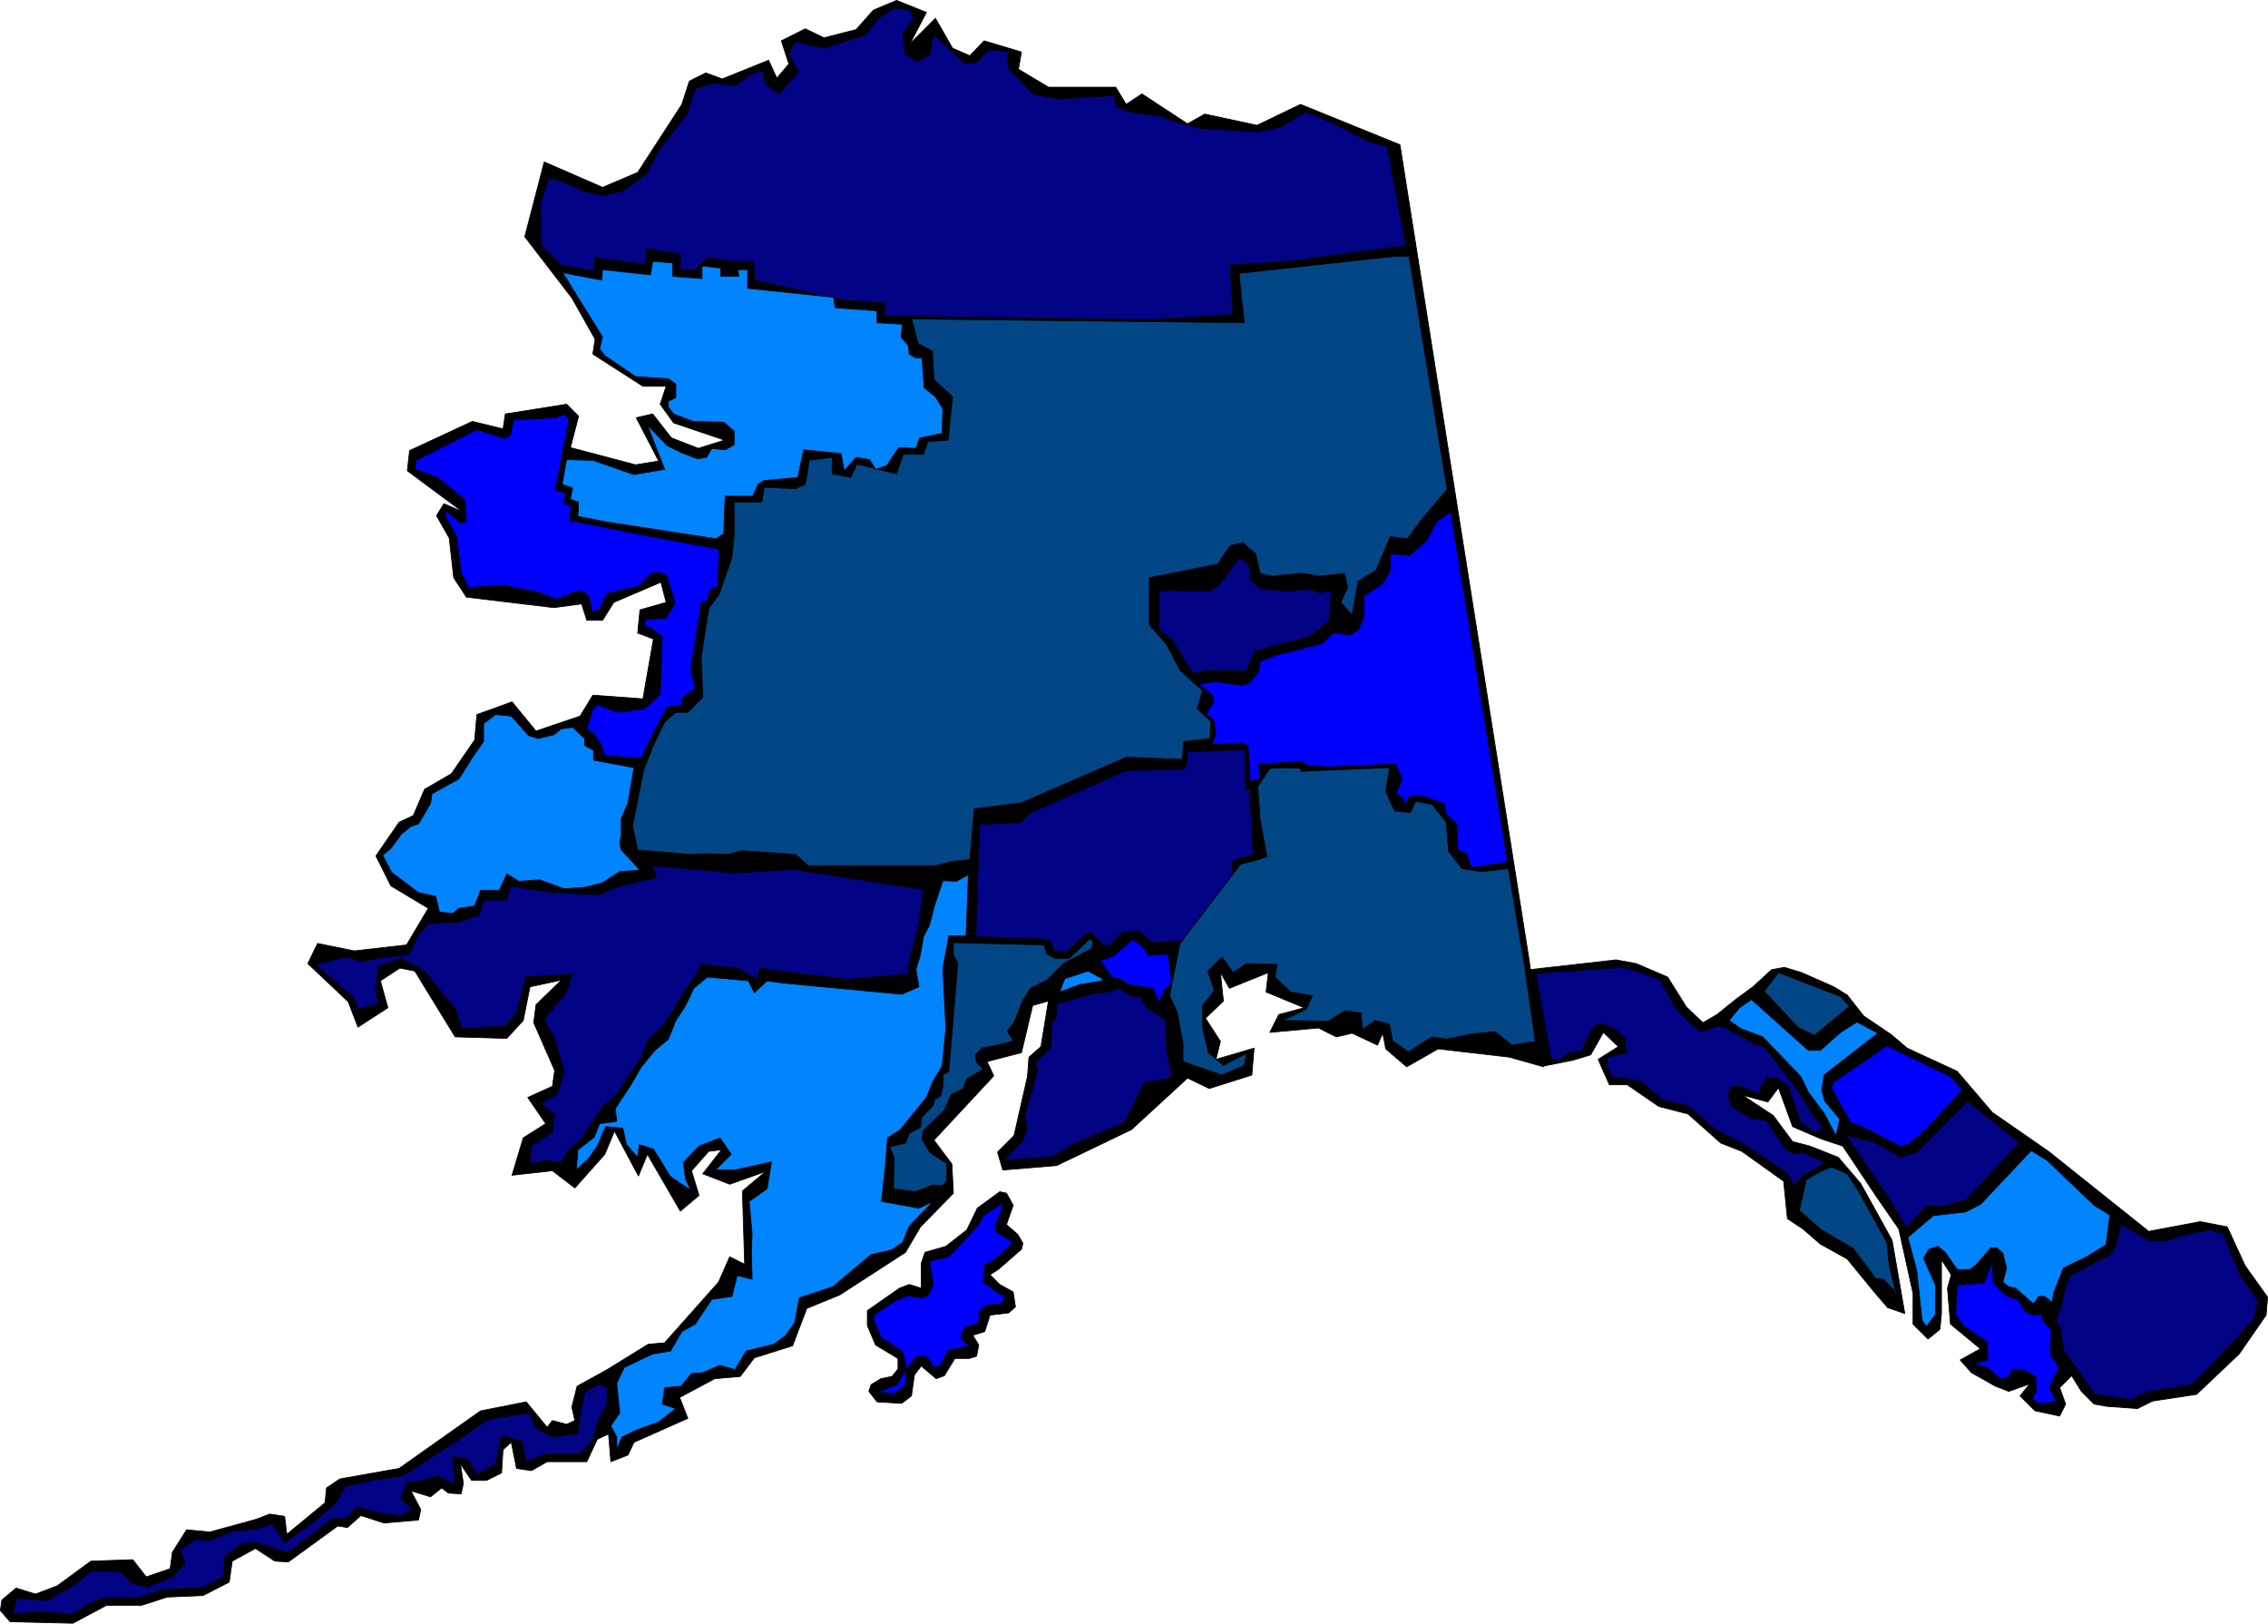 <?xml version="1.0" encoding="UTF-8" standalone="no"?>
<svg
   version="1.0"
   width="129.638mm"
   height="92.798mm"
   id="svg60"
   sodipodi:docname="Alaska 05.wmf"
   xmlns:inkscape="http://www.inkscape.org/namespaces/inkscape"
   xmlns:sodipodi="http://sodipodi.sourceforge.net/DTD/sodipodi-0.dtd"
   xmlns="http://www.w3.org/2000/svg"
   xmlns:svg="http://www.w3.org/2000/svg">
  <sodipodi:namedview
     id="namedview60"
     pagecolor="#ffffff"
     bordercolor="#000000"
     borderopacity="0.25"
     inkscape:showpageshadow="2"
     inkscape:pageopacity="0.0"
     inkscape:pagecheckerboard="0"
     inkscape:deskcolor="#d1d1d1"
     inkscape:document-units="mm" />
  <defs
     id="defs1">
    <pattern
       id="WMFhbasepattern"
       patternUnits="userSpaceOnUse"
       width="6"
       height="6"
       x="0"
       y="0" />
  </defs>
  <path
     style="fill:#000000;fill-opacity:1;fill-rule:evenodd;stroke:none"
     d="m 131.138,295.885 8.888,-5.493 3.555,-0.323 11.635,-13.086 2.424,-5.493 3.232,1.616 -0.485,-15.832 5.01,-4.2 -7.757,2.746 -5.818,-2.262 4.04,-5.17 -2.747,0.323 -3.717,4.2 1.616,5.331 -4.04,3.393 -7.11,-12.278 -1.939,4.685 -5.171,-9.693 -2.101,5.008 -6.464,7.27 -4.848,-3.716 -8.726,0.969 2.424,-8.078 4.848,-3.07 -3.878,-5.654 5.333,-2.423 0.485,-3.393 -4.525,-10.339 0.485,-3.877 5.494,-5.331 -6.787,1.454 -1.454,7.27 -3.555,3.877 -11.15,-0.323 -8.726,-14.217 -3.232,-0.646 -4.202,2.746 1.616,5.816 -6.464,4.2 -2.101,-5.493 -8.726,-8.239 2.101,-4.362 7.918,1.616 11.312,-1.292 4.686,-7.916 -8.08,-4.847 -3.232,-6.462 5.01,-7.27 3.07,-1.454 2.424,-5.654 5.818,-3.393 5.01,-7.27 0.485,-5.493 7.595,-2.746 5.171,6.301 9.534,-3.231 2.747,-4.524 10.827,0.808 2.262,-12.924 -3.394,-1.292 0.485,-5.008 5.656,-1.616 -1.131,-4.362 -10.181,4.362 -2.424,3.877 h -3.394 l -1.131,-3.554 -5.979,0.808 -18.907,-2.262 -2.747,-4.2 -0.97,-8.562 -2.747,-4.847 1.616,-2.585 4.04,1.777 -11.958,-8.885 0.485,-4.362 13.574,-6.301 6.626,1.616 0.485,-3.231 13.251,-2.1 2.586,2.585 -1.778,6.785 14.059,3.716 5.01,-0.808 -4.848,-9.37 3.555,-0.808 4.04,5.17 5.818,2.262 5.656,-1.777 -10.989,-3.716 -2.909,-4.039 1.293,-3.877 h -5.01 l -10.827,-6.947 0.485,-3.231 -5.01,-8.885 -10.181,-13.247 4.202,-16.155 12.605,5.493 7.595,-3.231 9.534,-14.701 1.616,-5.008 3.555,-1.777 3.555,1.292 10.019,-4.039 1.778,3.877 2.586,-3.07 -1.616,-5.008 5.171,-2.585 4.04,1.939 6.949,-1.777 3.717,-4.2 5.01,-2.1 6.464,2.585 -3.555,6.785 5.494,-5.493 3.717,6.462 3.717,1.616 3.07,-3.231 8.08,2.423 -0.646,3.716 6.464,3.877 h 7.434 7.11 l 2.262,3.716 3.394,-2.262 9.858,6.462 3.717,-2.1 11.312,2.423 9.373,-4.523 21.493,8.724 27.957,176.416 3.07,22.779 -7.434,-2.1 -15.352,-1.777 -6.787,3.877 -4.525,-3.877 -0.646,-3.393 -1.131,2.585 -5.494,-2.585 -3.394,0.808 -3.878,-1.939 -10.504,0.969 1.939,-3.877 5.494,-1.454 -8.242,-3.393 0.485,-4.2 -8.403,3.393 -1.939,-3.393 0.646,6.139 -3.878,3.716 3.232,5.008 -0.97,3.877 8.242,-2.423 -0.485,5.816 -9.211,2.908 -4.686,-2.262 -12.12,11.147 -16.16,7.755 -11.635,0.969 -1.131,-3.877 3.555,-3.554 2.909,-12.763 0.323,-4.2 2.586,-2.262 1.616,-9.855 -3.394,0.969 -2.424,10.178 -7.434,1.939 1.454,3.07 -12.928,13.894 3.878,5.17 0.323,6.301 -7.11,7.27 -3.232,5.493 -14.221,9.209 -7.11,2.908 -3.07,8.078 -8.242,2.585 -3.07,4.039 -5.494,0.485 -7.595,4.039 1.778,4.524 -11.635,5.17 -1.293,2.746 -3.717,1.454 -0.485,-5.977 z"
     id="path1" />
  <path
     style="fill:none;stroke:#000000;stroke-width:0.162px;stroke-linecap:round;stroke-linejoin:round;stroke-miterlimit:4;stroke-dasharray:none;stroke-opacity:1"
     d="m 131.138,295.885 8.888,-5.493 3.555,-0.323 11.635,-13.086 2.424,-5.493 3.232,1.616 -0.485,-15.832 5.01,-4.2 -7.757,2.746 -5.818,-2.262 4.04,-5.17 -2.747,0.323 -3.717,4.2 1.616,5.331 -4.04,3.393 -7.11,-12.278 -1.939,4.685 -5.171,-9.693 -2.101,5.008 -6.464,7.27 -4.848,-3.716 -8.726,0.969 2.424,-8.078 4.848,-3.07 -3.878,-5.654 5.333,-2.423 0.485,-3.393 -4.525,-10.339 0.485,-3.877 5.494,-5.331 -6.787,1.454 -1.454,7.27 -3.555,3.877 -11.15,-0.323 -8.726,-14.217 -3.232,-0.646 -4.202,2.746 1.616,5.816 -6.464,4.2 -2.101,-5.493 -8.726,-8.239 2.101,-4.362 7.918,1.616 11.312,-1.292 4.686,-7.916 -8.08,-4.847 -3.232,-6.462 5.01,-7.27 3.07,-1.454 2.424,-5.654 5.818,-3.393 5.01,-7.27 0.485,-5.493 7.595,-2.746 5.171,6.301 9.534,-3.231 2.747,-4.524 10.827,0.808 2.262,-12.924 -3.394,-1.292 0.485,-5.008 5.656,-1.616 -1.131,-4.362 -10.181,4.362 -2.424,3.877 h -3.394 l -1.131,-3.554 -5.979,0.808 -18.907,-2.262 -2.747,-4.2 -0.97,-8.562 -2.747,-4.847 1.616,-2.585 4.04,1.777 -11.958,-8.885 0.485,-4.362 13.574,-6.301 6.626,1.616 0.485,-3.231 13.251,-2.1 2.586,2.585 -1.778,6.785 14.059,3.716 5.01,-0.808 -4.848,-9.37 3.555,-0.808 4.04,5.17 5.818,2.262 5.656,-1.777 -10.989,-3.716 -2.909,-4.039 1.293,-3.877 h -5.01 l -10.827,-6.947 0.485,-3.231 -5.01,-8.885 -10.181,-13.247 4.202,-16.155 12.605,5.493 7.595,-3.231 9.534,-14.701 1.616,-5.008 3.555,-1.777 3.555,1.292 10.019,-4.039 1.778,3.877 2.586,-3.07 -1.616,-5.008 5.171,-2.585 4.04,1.939 6.949,-1.777 3.717,-4.2 5.01,-2.1 6.464,2.585 -3.555,6.785 5.494,-5.493 3.717,6.462 3.717,1.616 3.07,-3.231 8.08,2.423 -0.646,3.716 6.464,3.877 h 7.434 7.11 l 2.262,3.716 3.394,-2.262 9.858,6.462 3.717,-2.1 11.312,2.423 9.373,-4.523 21.493,8.724 27.957,176.416 3.07,22.779 -7.434,-2.1 -15.352,-1.777 -6.787,3.877 -4.525,-3.877 -0.646,-3.393 -1.131,2.585 -5.494,-2.585 -3.394,0.808 -3.878,-1.939 -10.504,0.969 1.939,-3.877 5.494,-1.454 -8.242,-3.393 0.485,-4.2 -8.403,3.393 -1.939,-3.393 0.646,6.139 -3.878,3.716 3.232,5.008 -0.97,3.877 8.242,-2.423 -0.485,5.816 -9.211,2.908 -4.686,-2.262 -12.12,11.147 -16.16,7.755 -11.635,0.969 -1.131,-3.877 3.555,-3.554 2.909,-12.763 0.323,-4.2 2.586,-2.262 1.616,-9.855 -3.394,0.969 -2.424,10.178 -7.434,1.939 1.454,3.07 -12.928,13.894 3.878,5.17 0.323,6.301 -7.11,7.27 -3.232,5.493 -14.221,9.209 -7.11,2.908 -3.07,8.078 -8.242,2.585 -3.07,4.039 -5.494,0.485 -7.595,4.039 1.778,4.524 -11.635,5.17 -1.293,2.746 -3.717,1.454 -0.485,-5.977 -0.323,-13.894 v 0"
     id="path2" />
  <path
     style="fill:#000000;fill-opacity:1;fill-rule:evenodd;stroke:none"
     d="m 131.138,295.885 0.323,13.894 -2.424,1.131 -2.262,4.847 h -8.565 l -3.394,1.939 -3.232,-0.485 -1.131,-5.654 -1.778,1.616 -0.323,5.008 -3.232,1.616 h -3.232 l -2.424,-3.554 0.646,4.2 -0.485,2.262 -2.747,-0.162 -1.454,-1.131 -2.424,1.939 -4.202,-1.292 2.101,4.039 -0.485,2.262 -7.434,0.646 -5.01,-1.616 -2.909,2.585 -2.101,-0.323 -10.666,7.755 -2.909,-0.162 -4.202,-2.746 -5.01,2.746 -0.646,4.524 -5.656,2.908 -7.757,0.323 -5.494,1.777 h -7.595 l -7.272,3.877 -13.574,-0.323 -2.101,-2.423 0.323,-2.262 3.07,-2.585 4.202,1.292 4.686,-1.777 7.272,-5.331 9.05,-0.323 2.909,3.716 5.171,-1.777 0.485,-3.554 3.07,-4.847 5.01,0.485 10.019,-2.746 2.909,-1.131 3.232,0.485 0.485,3.877 8.242,-6.785 0.323,-3.231 2.909,-1.939 12.766,-2.262 17.614,-12.44 9.858,-1.939 4.525,5.493 1.131,-1.454 3.07,0.808 1.778,-0.808 -0.646,-2.908 1.131,-4.523 z"
     id="path3" />
  <path
     style="fill:none;stroke:#000000;stroke-width:0.162px;stroke-linecap:round;stroke-linejoin:round;stroke-miterlimit:4;stroke-dasharray:none;stroke-opacity:1"
     d="m 131.138,295.885 0.323,13.894 -2.424,1.131 -2.262,4.847 h -8.565 l -3.394,1.939 -3.232,-0.485 -1.131,-5.654 -1.778,1.616 -0.323,5.008 -3.232,1.616 h -3.232 l -2.424,-3.554 0.646,4.2 -0.485,2.262 -2.747,-0.162 -1.454,-1.131 -2.424,1.939 -4.202,-1.292 2.101,4.039 -0.485,2.262 -7.434,0.646 -5.01,-1.616 -2.909,2.585 -2.101,-0.323 -10.666,7.755 -2.909,-0.162 -4.202,-2.746 -5.01,2.746 -0.646,4.524 -5.656,2.908 -7.757,0.323 -5.494,1.777 h -7.595 l -7.272,3.877 -13.574,-0.323 -2.101,-2.423 0.323,-2.262 3.07,-2.585 4.202,1.292 4.686,-1.777 7.272,-5.331 9.05,-0.323 2.909,3.716 5.171,-1.777 0.485,-3.554 3.07,-4.847 5.01,0.485 10.019,-2.746 2.909,-1.131 3.232,0.485 0.485,3.877 8.242,-6.785 0.323,-3.231 2.909,-1.939 12.766,-2.262 17.614,-12.44 9.858,-1.939 4.525,5.493 1.131,-1.454 3.07,0.808 1.778,-0.808 -0.646,-2.908 1.131,-4.523 6.464,-3.554 v 0"
     id="path4" />
  <path
     style="fill:#000000;fill-opacity:1;fill-rule:evenodd;stroke:none"
     d="m 333.461,230.133 -2.909,-20.679 18.584,-2.1 4.363,0.808 6.787,2.908 4.04,6.462 3.555,3.393 3.07,-1.777 4.202,-3.393 3.555,-2.585 4.04,-3.716 2.747,-0.485 3.717,1.131 6.949,3.07 2.909,1.777 3.555,4.524 5.979,4.039 3.394,2.908 10.827,5.008 7.595,8.885 12.12,8.401 21.654,17.286 11.15,-2.1 5.818,1.131 3.878,8.401 4.848,6.785 -0.323,3.877 -5.818,8.401 -9.211,8.724 -9.534,1.454 -3.232,1.616 -6.626,-0.485 -2.747,-0.485 -2.747,-2.746 -2.101,-3.393 -2.586,2.585 1.293,3.554 -1.293,2.585 -5.333,-1.131 -3.232,-3.231 2.101,-2.585 -4.525,1.616 -2.909,-1.131 -5.171,-2.908 -2.424,-2.746 4.363,-2.423 -6.464,-5.331 -0.646,-7.755 0.808,-2.908 -2.101,-3.231 v 3.716 7.916 l -0.323,3.393 -2.586,2.1 -3.232,-3.231 v -6.624 l -3.07,-13.894 -5.01,-7.27 -7.11,-10.663 -4.848,-1.616 -5.979,-2.585 -3.07,-8.401 -2.262,3.07 -5.494,-1.454 6.626,4.362 4.202,5.654 3.717,0.969 6.141,2.423 4.848,5.654 6.787,12.278 2.747,15.832 -3.717,-1.292 -2.909,-3.393 -5.818,-7.108 -5.818,-3.231 -3.717,-3.231 -3.394,-2.262 -0.808,-8.078 -9.05,-6.462 -4.525,-1.777 -7.11,-6.301 -6.302,-1.616 -6.787,-4.685 h -3.878 l -2.424,-5.493 4.363,-2.746 -3.232,-3.07 -2.747,4.847 -3.717,1.131 -6.464,1.292 v 0 z"
     id="path5" />
  <path
     style="fill:none;stroke:#000000;stroke-width:0.162px;stroke-linecap:round;stroke-linejoin:round;stroke-miterlimit:4;stroke-dasharray:none;stroke-opacity:1"
     d="m 333.461,230.133 -2.909,-20.679 18.584,-2.1 4.363,0.808 6.787,2.908 4.04,6.462 3.555,3.393 3.07,-1.777 4.202,-3.393 3.555,-2.585 4.04,-3.716 2.747,-0.485 3.717,1.131 6.949,3.07 2.909,1.777 3.555,4.524 5.979,4.039 3.394,2.908 10.827,5.008 7.595,8.885 12.12,8.401 21.654,17.286 11.15,-2.1 5.818,1.131 3.878,8.401 4.848,6.785 -0.323,3.877 -5.818,8.401 -9.211,8.724 -9.534,1.454 -3.232,1.616 -6.626,-0.485 -2.747,-0.485 -2.747,-2.746 -2.101,-3.393 -2.586,2.585 1.293,3.554 -1.293,2.585 -5.333,-1.131 -3.232,-3.231 2.101,-2.585 -4.525,1.616 -2.909,-1.131 -5.171,-2.908 -2.424,-2.746 4.363,-2.423 -6.464,-5.331 -0.646,-7.755 0.808,-2.908 -2.101,-3.231 v 3.716 7.916 l -0.323,3.393 -2.586,2.1 -3.232,-3.231 v -6.624 l -3.07,-13.894 -5.01,-7.27 -7.11,-10.663 -4.848,-1.616 -5.979,-2.585 -3.07,-8.401 -2.262,3.07 -5.494,-1.454 6.626,4.362 4.202,5.654 3.717,0.969 6.141,2.423 4.848,5.654 6.787,12.278 2.747,15.832 -3.717,-1.292 -2.909,-3.393 -5.818,-7.108 -5.818,-3.231 -3.717,-3.231 -3.394,-2.262 -0.808,-8.078 -9.05,-6.462 -4.525,-1.777 -7.11,-6.301 -6.302,-1.616 -6.787,-4.685 h -3.878 l -2.424,-5.493 4.363,-2.746 -3.232,-3.07 -2.747,4.847 -3.717,1.131 -6.464,1.292 v 0"
     id="path6" />
  <path
     style="fill:#030385;fill-opacity:1;fill-rule:evenodd;stroke:none"
     d="m 197.394,4.12 -2.424,3.07 0.646,4.523 2.424,1.616 2.909,-1.616 0.646,-4.2 2.424,2.1 4.363,4.039 h 2.424 l 2.747,-2.908 4.04,0.323 0.323,3.716 5.171,5.493 5.656,1.131 4.525,-0.323 2.586,-0.162 4.848,-0.323 0.323,2.423 3.717,1.292 6.302,0.808 2.586,1.131 5.494,1.454 12.605,0.808 4.686,-0.969 5.818,-3.393 5.979,2.585 7.918,4.039 3.555,0.808 4.04,21.487 -25.694,3.393 -12.282,0.808 0.646,10.663 -17.614,1.131 -57.691,-0.808 v -2.908 l -9.05,-0.485 -19.069,-4.362 -0.162,-4.039 h -4.363 l -5.656,-0.808 -2.586,2.746 -3.232,-0.162 v -3.393 l -7.434,-1.131 -0.162,3.393 -10.827,-1.454 -0.162,2.908 -7.272,-1.292 -4.202,-4.2 -0.162,-9.209 1.778,-5.331 3.07,0.646 4.363,2.1 4.202,0.969 4.363,-0.969 5.01,-3.554 2.747,-5.17 6.141,-7.916 1.778,-5.493 4.04,-1.292 4.525,0.646 3.394,-2.423 2.586,-0.808 0.646,2.908 2.909,2.1 4.202,-4.685 -2.101,-3.877 1.293,-2.746 6.302,1.454 9.05,-2.908 2.909,-3.716 3.394,-2.1 3.232,0.485 0.808,1.939 z"
     id="path7" />
  <path
     style="fill:none;stroke:#000000;stroke-width:0.162px;stroke-linecap:round;stroke-linejoin:round;stroke-miterlimit:4;stroke-dasharray:none;stroke-opacity:1"
     d="m 197.394,4.12 -2.424,3.07 0.646,4.523 2.424,1.616 2.909,-1.616 0.646,-4.2 2.424,2.1 4.363,4.039 h 2.424 l 2.747,-2.908 4.04,0.323 0.323,3.716 5.171,5.493 5.656,1.131 4.525,-0.323 2.586,-0.162 4.848,-0.323 0.323,2.423 3.717,1.292 6.302,0.808 2.586,1.131 5.494,1.454 12.605,0.808 4.686,-0.969 5.818,-3.393 5.979,2.585 7.918,4.039 3.555,0.808 4.04,21.487 -25.694,3.393 -12.282,0.808 0.646,10.663 -17.614,1.131 -57.691,-0.808 v -2.908 l -9.05,-0.485 -19.069,-4.362 -0.162,-4.039 h -4.363 l -5.656,-0.808 -2.586,2.746 -3.232,-0.162 v -3.393 l -7.434,-1.131 -0.162,3.393 -10.827,-1.454 -0.162,2.908 -7.272,-1.292 -4.202,-4.2 -0.162,-9.209 1.778,-5.331 3.07,0.646 4.363,2.1 4.202,0.969 4.363,-0.969 5.01,-3.554 2.747,-5.17 6.141,-7.916 1.778,-5.493 4.04,-1.292 4.525,0.646 3.394,-2.423 2.586,-0.808 0.646,2.908 2.909,2.1 4.202,-4.685 -2.101,-3.877 1.293,-2.746 6.302,1.454 9.05,-2.908 2.909,-3.716 3.394,-2.1 3.232,0.485 0.808,1.939 v 0"
     id="path8" />
  <path
     style="fill:#034685;fill-opacity:1;fill-rule:evenodd;stroke:none"
     d="m 312.615,105.737 -5.494,6.462 -3.07,4.2 -3.717,-0.485 -3.07,7.27 -3.878,2.423 -1.293,7.27 -2.424,-2.746 1.454,-3.231 -0.646,-3.07 -5.494,0.646 -3.878,-0.646 -6.302,0.646 -2.586,-0.646 -0.97,-4.2 -2.747,-2.423 -2.747,0.646 -2.747,4.039 -14.706,2.908 v 10.178 l 3.717,4.2 2.909,5.654 4.848,4.362 -1.131,3.877 2.909,2.746 -0.162,3.716 -5.656,0.646 -0.323,3.877 -12.12,-0.485 -22.624,9.855 -10.181,1.292 -0.97,10.986 -3.394,0.323 -4.04,0.969 H 174.609 l -2.747,-2.423 -11.635,-0.808 -3.07,0.808 -4.04,-0.162 -3.878,0.162 -11.474,-0.969 -1.131,-5.17 2.424,-12.117 2.101,-5.331 2.424,-5.008 2.424,-2.1 h 2.586 l 3.232,-3.231 -0.323,-8.885 1.616,-10.339 2.262,-3.07 2.747,-7.916 0.485,-5.008 v -6.947 h 5.979 l 0.485,-3.231 6.787,0.323 2.101,-0.969 0.485,-2.585 0.323,-2.585 5.01,-0.646 v 3.554 l 4.04,0.808 1.293,-2.908 8.565,2.1 1.454,-4.2 h 4.363 l 0.97,-2.746 4.363,-0.323 0.97,-9.37 -4.04,-3.716 -0.323,-6.139 -3.07,-1.616 -1.454,-5.331 71.912,0.808 -0.808,-7.27 -0.323,-3.393 33.936,-3.716 h 2.747 l 8.242,50.405 z"
     id="path9" />
  <path
     style="fill:none;stroke:#000000;stroke-width:0.162px;stroke-linecap:round;stroke-linejoin:round;stroke-miterlimit:4;stroke-dasharray:none;stroke-opacity:1"
     d="m 312.615,105.737 -5.494,6.462 -3.07,4.2 -3.717,-0.485 -3.07,7.27 -3.878,2.423 -1.293,7.27 -2.424,-2.746 1.454,-3.231 -0.646,-3.07 -5.494,0.646 -3.878,-0.646 -6.302,0.646 -2.586,-0.646 -0.97,-4.2 -2.747,-2.423 -2.747,0.646 -2.747,4.039 -14.706,2.908 v 10.178 l 3.717,4.2 2.909,5.654 4.848,4.362 -1.131,3.877 2.909,2.746 -0.162,3.716 -5.656,0.646 -0.323,3.877 -12.12,-0.485 -22.624,9.855 -10.181,1.292 -0.97,10.986 -3.394,0.323 -4.04,0.969 H 174.609 l -2.747,-2.423 -11.635,-0.808 -3.07,0.808 -4.04,-0.162 -3.878,0.162 -11.474,-0.969 -1.131,-5.17 2.424,-12.117 2.101,-5.331 2.424,-5.008 2.424,-2.1 h 2.586 l 3.232,-3.231 -0.323,-8.885 1.616,-10.339 2.262,-3.07 2.747,-7.916 0.485,-5.008 v -6.947 h 5.979 l 0.485,-3.231 6.787,0.323 2.101,-0.969 0.485,-2.585 0.323,-2.585 5.01,-0.646 v 3.554 l 4.04,0.808 1.293,-2.908 8.565,2.1 1.454,-4.2 h 4.363 l 0.97,-2.746 4.363,-0.323 0.97,-9.37 -4.04,-3.716 -0.323,-6.139 -3.07,-1.616 -1.454,-5.331 71.912,0.808 -0.808,-7.27 -0.323,-3.393 33.936,-3.716 h 2.747 l 8.242,50.405 v 0"
     id="path10" />
  <path
     style="fill:#0085ff;fill-opacity:1;fill-rule:evenodd;stroke:none"
     d="m 145.359,59.694 6.302,0.485 v -2.746 l 4.04,0.485 v 1.777 h 3.878 l -0.162,-1.454 h 2.101 v 4.039 l 18.584,1.939 0.323,2.262 9.05,0.646 v 2.585 l 5.494,0.323 -0.323,2.746 1.616,1.939 0.162,1.777 1.454,0.808 h 1.293 l 0.485,6.462 2.424,1.939 1.616,2.585 -0.162,5.331 -4.848,0.969 -0.808,2.262 -3.717,-0.162 -2.586,3.877 -2.424,0.808 -1.293,-2.1 -2.909,-0.485 -2.586,2.908 -0.646,-3.716 -8.08,-0.808 -1.293,5.977 -7.272,0.646 -1.293,0.808 -1.131,2.585 h -5.979 l -0.162,4.039 -0.162,4.039 -1.616,1.131 -24.078,-3.716 -5.818,-1.131 0.162,-3.07 -1.778,-0.646 0.485,-2.423 -2.262,-0.808 0.97,-5.331 5.656,0.162 8.888,3.07 6.626,-1.131 -3.717,-9.532 4.202,4.362 3.232,1.616 3.394,1.292 1.939,-0.323 1.131,-1.939 2.909,0.323 1.939,-1.131 v -2.908 l -2.262,-1.939 -6.626,-0.162 -4.202,-1.616 -1.131,-1.454 v -1.292 l 1.616,-0.808 V 82.958 l -1.616,-1.131 -7.11,-0.485 -6.626,-4.523 -1.131,-1.454 0.646,-2.585 -6.626,-10.663 -1.131,-1.939 -0.97,-1.292 8.565,1.616 0.162,-2.262 10.342,1.131 0.485,-2.908 4.363,0.323 z"
     id="path11" />
  <path
     style="fill:none;stroke:#000000;stroke-width:0.162px;stroke-linecap:round;stroke-linejoin:round;stroke-miterlimit:4;stroke-dasharray:none;stroke-opacity:1"
     d="m 145.359,59.694 6.302,0.485 v -2.746 l 4.04,0.485 v 1.777 h 3.878 l -0.162,-1.454 h 2.101 v 4.039 l 18.584,1.939 0.323,2.262 9.05,0.646 v 2.585 l 5.494,0.323 -0.323,2.746 1.616,1.939 0.162,1.777 1.454,0.808 h 1.293 l 0.485,6.462 2.424,1.939 1.616,2.585 -0.162,5.331 -4.848,0.969 -0.808,2.262 -3.717,-0.162 -2.586,3.877 -2.424,0.808 -1.293,-2.1 -2.909,-0.485 -2.586,2.908 -0.646,-3.716 -8.08,-0.808 -1.293,5.977 -7.272,0.646 -1.293,0.808 -1.131,2.585 h -5.979 l -0.162,4.039 -0.162,4.039 -1.616,1.131 -24.078,-3.716 -5.818,-1.131 0.162,-3.07 -1.778,-0.646 0.485,-2.423 -2.262,-0.808 0.97,-5.331 5.656,0.162 8.888,3.07 6.626,-1.131 -3.717,-9.532 4.202,4.362 3.232,1.616 3.394,1.292 1.939,-0.323 1.131,-1.939 2.909,0.323 1.939,-1.131 v -2.908 l -2.262,-1.939 -6.626,-0.162 -4.202,-1.616 -1.131,-1.454 v -1.292 l 1.616,-0.808 V 82.958 l -1.616,-1.131 -7.11,-0.485 -6.626,-4.523 -1.131,-1.454 0.646,-2.585 -6.626,-10.663 -1.131,-1.939 -0.97,-1.292 8.565,1.616 0.162,-2.262 10.342,1.131 0.485,-2.908 4.363,0.323 v 2.908 0"
     id="path12" />
  <path
     style="fill:#0000ff;fill-opacity:1;fill-rule:evenodd;stroke:none"
     d="m 122.897,90.712 -1.131,5.816 -1.778,9.37 2.262,0.646 -0.485,2.262 1.616,0.485 -0.323,3.231 1.454,0.162 12.766,2.585 18.099,3.393 -0.323,7.916 -1.616,0.808 -0.646,2.423 -1.293,0.323 -2.262,14.378 0.97,4.2 -2.747,1.939 -0.162,1.616 -3.232,0.485 -0.808,1.616 -2.747,5.17 -1.939,4.2 -7.918,-0.485 -0.808,-2.423 -1.616,-2.423 -1.454,-0.808 1.131,-4.039 1.131,-1.292 4.525,1.616 5.818,-0.808 3.232,-3.07 0.485,-12.44 -2.424,-1.939 -1.454,-0.323 0.162,-1.454 4.525,-0.323 1.939,-3.231 -1.778,-5.816 -1.293,-0.808 -2.101,0.162 -2.586,2.746 -4.202,0.969 -2.747,0.646 -1.616,3.393 -1.616,0.646 -0.646,-3.231 -1.616,-1.454 -1.616,0.323 -3.717,1.616 -4.202,-1.616 -7.434,-1.454 -7.434,0.485 -1.616,-3.231 -0.97,-7.755 -2.424,-4.362 v -1.292 l 3.394,2.746 1.131,-0.485 -0.323,-4.523 -5.818,-4.847 -5.01,-1.777 0.323,-1.939 13.09,-6.624 5.979,1.939 1.293,-0.808 0.646,-3.231 9.211,-0.485 1.778,-0.808 z"
     id="path13" />
  <path
     style="fill:none;stroke:#000000;stroke-width:0.162px;stroke-linecap:round;stroke-linejoin:round;stroke-miterlimit:4;stroke-dasharray:none;stroke-opacity:1"
     d="m 122.897,90.712 -1.131,5.816 -1.778,9.37 2.262,0.646 -0.485,2.262 1.616,0.485 -0.323,3.231 1.454,0.162 12.766,2.585 18.099,3.393 -0.323,7.916 -1.616,0.808 -0.646,2.423 -1.293,0.323 -2.262,14.378 0.97,4.2 -2.747,1.939 -0.162,1.616 -3.232,0.485 -0.808,1.616 -2.747,5.17 -1.939,4.2 -7.918,-0.485 -0.808,-2.423 -1.616,-2.423 -1.454,-0.808 1.131,-4.039 1.131,-1.292 4.525,1.616 5.818,-0.808 3.232,-3.07 0.485,-12.44 -2.424,-1.939 -1.454,-0.323 0.162,-1.454 4.525,-0.323 1.939,-3.231 -1.778,-5.816 -1.293,-0.808 -2.101,0.162 -2.586,2.746 -4.202,0.969 -2.747,0.646 -1.616,3.393 -1.616,0.646 -0.646,-3.231 -1.616,-1.454 -1.616,0.323 -3.717,1.616 -4.202,-1.616 -7.434,-1.454 -7.434,0.485 -1.616,-3.231 -0.97,-7.755 -2.424,-4.362 v -1.292 l 3.394,2.746 1.131,-0.485 -0.323,-4.523 -5.818,-4.847 -5.01,-1.777 0.323,-1.939 13.09,-6.624 5.979,1.939 1.293,-0.808 0.646,-3.231 9.211,-0.485 1.778,-0.808 0.97,1.292 v 0"
     id="path14" />
  <path
     style="fill:#0000ff;fill-opacity:1;fill-rule:evenodd;stroke:none"
     d="m 317.786,187.483 -0.808,-2.908 -2.101,-1.131 -0.162,-5.493 -2.262,-1.939 -0.485,-2.423 -5.01,-1.777 -2.586,0.323 -0.808,2.1 -0.323,-1.616 -1.616,-1.292 1.293,-3.07 -1.454,-3.231 -14.706,0.646 -4.202,-0.323 -1.454,-0.808 -9.211,0.485 0.323,3.07 -2.101,0.808 -0.485,-7.755 -1.293,-0.646 -6.464,0.323 0.808,-2.423 -0.485,-2.908 -1.616,-1.292 1.616,-2.585 v -1.131 l -3.232,-2.746 3.717,-0.485 5.656,0.808 1.778,-0.646 1.778,-2.423 0.323,-2.1 3.232,-1.292 10.181,-2.585 2.586,-2.423 3.394,0.646 1.778,-1.131 1.293,-2.746 v -4.685 l 4.04,-2.585 1.616,-2.746 v -3.716 l 4.202,0.323 3.717,-3.231 2.101,-4.039 3.07,-2.1 12.282,75.607 -7.918,1.292 z"
     id="path15" />
  <path
     style="fill:none;stroke:#000000;stroke-width:0.162px;stroke-linecap:round;stroke-linejoin:round;stroke-miterlimit:4;stroke-dasharray:none;stroke-opacity:1"
     d="m 317.786,187.483 -0.808,-2.908 -2.101,-1.131 -0.162,-5.493 -2.262,-1.939 -0.485,-2.423 -5.01,-1.777 -2.586,0.323 -0.808,2.1 -0.323,-1.616 -1.616,-1.292 1.293,-3.07 -1.454,-3.231 -14.706,0.646 -4.202,-0.323 -1.454,-0.808 -9.211,0.485 0.323,3.07 -2.101,0.808 -0.485,-7.755 -1.293,-0.646 -6.464,0.323 0.808,-2.423 -0.485,-2.908 -1.616,-1.292 1.616,-2.585 v -1.131 l -3.232,-2.746 3.717,-0.485 5.656,0.808 1.778,-0.646 1.778,-2.423 0.323,-2.1 3.232,-1.292 10.181,-2.585 2.586,-2.423 3.394,0.646 1.778,-1.131 1.293,-2.746 v -4.685 l 4.04,-2.585 1.616,-2.746 v -3.716 l 4.202,0.323 3.717,-3.231 2.101,-4.039 3.07,-2.1 12.282,75.607 -7.918,1.292 v 0"
     id="path16" />
  <path
     style="fill:#030385;fill-opacity:1;fill-rule:evenodd;stroke:none"
     d="m 269.791,121.892 0.323,3.393 2.262,1.939 6.302,0.485 4.04,-0.485 2.424,0.808 2.586,-0.485 -0.485,4.524 v 1.939 l -4.363,3.554 -11.797,3.07 -1.939,4.362 -8.565,-0.162 -2.909,0.646 -4.525,-7.431 -2.747,-1.939 v -8.401 l 2.909,-0.162 7.757,0.162 2.101,-1.131 4.525,-5.977 2.101,1.292 z"
     id="path17" />
  <path
     style="fill:none;stroke:#000000;stroke-width:0.162px;stroke-linecap:round;stroke-linejoin:round;stroke-miterlimit:4;stroke-dasharray:none;stroke-opacity:1"
     d="m 269.791,121.892 0.323,3.393 2.262,1.939 6.302,0.485 4.04,-0.485 2.424,0.808 2.586,-0.485 -0.485,4.524 v 1.939 l -4.363,3.554 -11.797,3.07 -1.939,4.362 -8.565,-0.162 -2.909,0.646 -4.525,-7.431 -2.747,-1.939 v -8.401 l 2.909,-0.162 7.757,0.162 2.101,-1.131 4.525,-5.977 2.101,1.292 v 0"
     id="path18" />
  <path
     style="fill:#0085ff;fill-opacity:1;fill-rule:evenodd;stroke:none"
     d="m 114.17,158.888 2.101,0.646 3.394,-0.808 1.616,-1.292 2.424,-0.323 2.586,2.423 v 1.454 l 1.939,1.131 v 2.1 l 8.726,1.616 -1.293,7.593 -1.454,3.393 v 3.554 l -0.323,1.777 0.323,1.454 2.424,2.585 1.616,1.777 -4.363,0.323 -3.717,2.423 -3.878,0.969 -4.363,0.323 -5.333,-1.939 -4.525,0.323 -2.586,-1.616 -1.616,3.554 h -4.04 l -1.293,3.393 -3.394,0.485 -1.293,1.131 -2.909,-0.323 -0.808,-3.393 -3.717,-0.808 -5.818,-4.362 -1.939,-3.716 1.778,-1.454 2.262,-3.07 1.939,-1.616 1.778,-0.646 2.586,-4.362 0.323,-2.1 5.818,-3.231 3.07,-4.847 2.262,-3.231 v -3.877 l 2.586,-1.939 3.394,0.323 z"
     id="path19" />
  <path
     style="fill:none;stroke:#000000;stroke-width:0.162px;stroke-linecap:round;stroke-linejoin:round;stroke-miterlimit:4;stroke-dasharray:none;stroke-opacity:1"
     d="m 114.17,158.888 2.101,0.646 3.394,-0.808 1.616,-1.292 2.424,-0.323 2.586,2.423 v 1.454 l 1.939,1.131 v 2.1 l 8.726,1.616 -1.293,7.593 -1.454,3.393 v 3.554 l -0.323,1.777 0.323,1.454 2.424,2.585 1.616,1.777 -4.363,0.323 -3.717,2.423 -3.878,0.969 -4.363,0.323 -5.333,-1.939 -4.525,0.323 -2.586,-1.616 -1.616,3.554 h -4.04 l -1.293,3.393 -3.394,0.485 -1.293,1.131 -2.909,-0.323 -0.808,-3.393 -3.717,-0.808 -5.818,-4.362 -1.939,-3.716 1.778,-1.454 2.262,-3.07 1.939,-1.616 1.778,-0.646 2.586,-4.362 0.323,-2.1 5.818,-3.231 3.07,-4.847 2.262,-3.231 v -3.877 l 2.586,-1.939 3.394,0.323 3.717,4.2 v 0"
     id="path20" />
  <path
     style="fill:#030385;fill-opacity:1;fill-rule:evenodd;stroke:none"
     d="m 270.114,170.681 v 2.423 l 0.646,11.47 -4.363,1.292 -0.162,1.454 1.293,15.024 -18.584,1.292 -3.07,-2.585 -3.232,0.323 -2.909,2.908 -1.293,-0.162 -2.909,-2.746 -2.424,1.616 -2.586,2.585 h -2.747 l -0.808,-2.262 -1.939,-0.485 -14.221,-0.485 0.808,-24.233 9.05,-0.485 1.778,-1.939 20.846,-9.209 12.605,-0.323 0.485,-1.292 0.162,-2.423 12.443,-0.485 0.162,8.562 z"
     id="path21" />
  <path
     style="fill:none;stroke:#000000;stroke-width:0.162px;stroke-linecap:round;stroke-linejoin:round;stroke-miterlimit:4;stroke-dasharray:none;stroke-opacity:1"
     d="m 270.114,170.681 v 2.423 l 0.646,11.47 -4.363,1.292 -0.162,1.454 1.293,15.024 -18.584,1.292 -3.07,-2.585 -3.232,0.323 -2.909,2.908 -1.293,-0.162 -2.909,-2.746 -2.424,1.616 -2.586,2.585 h -2.747 l -0.808,-2.262 -1.939,-0.485 -14.221,-0.485 0.808,-24.233 9.05,-0.485 1.778,-1.939 20.846,-9.209 12.605,-0.323 0.485,-1.292 0.162,-2.423 12.443,-0.485 0.162,8.562 0.97,0.162 v 0"
     id="path22" />
  <path
     style="fill:#034685;fill-opacity:1;fill-rule:evenodd;stroke:none"
     d="m 281.103,166.642 2.909,-0.162 16.16,-0.646 -0.808,5.17 1.939,4.2 3.394,0.323 1.131,-2.423 3.555,0.646 3.07,3.877 0.485,6.301 2.909,3.716 4.202,0.646 5.818,-0.646 3.555,21.487 2.262,15.832 -5.01,0.808 -3.717,-2.908 -5.01,0.485 -5.494,1.131 -3.07,-0.485 -5.171,3.231 -3.394,-2.423 -0.646,-3.554 -3.07,-0.808 -2.747,1.939 -0.323,-3.554 -3.394,-0.485 -3.717,2.262 -9.858,-0.162 5.171,-2.423 1.293,-2.908 -4.686,-0.808 -3.394,-3.231 0.485,-2.746 -6.787,-0.162 -2.747,1.939 -2.424,-3.393 -3.07,3.07 1.454,4.2 -2.586,3.231 v 4.685 l 1.293,5.493 3.232,2.746 5.01,-2.585 -0.485,2.585 -4.848,2.1 -8.403,-2.908 v -3.877 l -1.293,-6.947 -1.616,-3.393 2.262,-11.309 13.09,-17.125 3.232,-0.808 2.424,-0.808 -1.454,-8.239 -0.485,-6.947 2.586,-3.877 4.04,-0.162 2.586,0.162 0.162,0.646 z"
     id="path23" />
  <path
     style="fill:none;stroke:#000000;stroke-width:0.162px;stroke-linecap:round;stroke-linejoin:round;stroke-miterlimit:4;stroke-dasharray:none;stroke-opacity:1"
     d="m 281.103,166.642 2.909,-0.162 16.16,-0.646 -0.808,5.17 1.939,4.2 3.394,0.323 1.131,-2.423 3.555,0.646 3.07,3.877 0.485,6.301 2.909,3.716 4.202,0.646 5.818,-0.646 3.555,21.487 2.262,15.832 -5.01,0.808 -3.717,-2.908 -5.01,0.485 -5.494,1.131 -3.07,-0.485 -5.171,3.231 -3.394,-2.423 -0.646,-3.554 -3.07,-0.808 -2.747,1.939 -0.323,-3.554 -3.394,-0.485 -3.717,2.262 -9.858,-0.162 5.171,-2.423 1.293,-2.908 -4.686,-0.808 -3.394,-3.231 0.485,-2.746 -6.787,-0.162 -2.747,1.939 -2.424,-3.393 -3.07,3.07 1.454,4.2 -2.586,3.231 v 4.685 l 1.293,5.493 3.232,2.746 5.01,-2.585 -0.485,2.585 -4.848,2.1 -8.403,-2.908 v -3.877 l -1.293,-6.947 -1.616,-3.393 2.262,-11.309 13.09,-17.125 3.232,-0.808 2.424,-0.808 -1.454,-8.239 -0.485,-6.947 2.586,-3.877 4.04,-0.162 2.586,0.162 0.162,0.646 v 0"
     id="path24" />
  <path
     style="fill:#030385;fill-opacity:1;fill-rule:evenodd;stroke:none"
     d="m 158.125,188.614 13.251,-0.808 28.118,4.362 -1.131,7.916 -0.646,2.908 -1.131,3.716 -0.485,3.716 -13.09,1.131 -13.413,-1.616 -5.333,-0.808 -0.808,2.423 -4.202,-2.423 -7.757,-0.808 -1.616,3.07 -2.262,3.07 -2.101,3.716 -2.747,3.877 -2.909,2.746 -1.131,3.393 -2.424,3.393 -2.909,4.685 -3.07,2.585 -4.848,7.27 -2.586,2.262 -1.778,2.746 -2.909,-0.485 -3.717,0.808 0.323,-3.877 4.525,-3.07 0.485,-3.716 -2.909,-2.423 3.394,-1.939 1.616,-4.847 -2.101,-7.27 -2.262,-4.039 4.686,-5.816 1.454,-4.039 -10.181,0.646 -1.939,7.755 -2.424,2.908 -9.534,0.323 -1.131,-3.877 -6.949,-8.562 -5.01,-2.585 -4.848,1.777 -0.485,4.685 0.485,3.393 -4.363,1.131 -0.97,-2.585 -8.242,-7.108 6.949,-1.616 2.909,0.969 3.717,-0.646 6.626,-0.808 1.939,-4.039 2.262,-2.585 3.07,-0.323 h 3.394 l 4.525,-1.616 0.97,-3.231 h 5.01 l 0.808,-3.07 7.757,1.292 11.312,0.646 4.202,-1.777 8.242,-1.939 -0.808,-2.585 9.05,0.808 4.202,0.323 z"
     id="path25" />
  <path
     style="fill:none;stroke:#000000;stroke-width:0.162px;stroke-linecap:round;stroke-linejoin:round;stroke-miterlimit:4;stroke-dasharray:none;stroke-opacity:1"
     d="m 158.125,188.614 13.251,-0.808 28.118,4.362 -1.131,7.916 -0.646,2.908 -1.131,3.716 -0.485,3.716 -13.09,1.131 -13.413,-1.616 -5.333,-0.808 -0.808,2.423 -4.202,-2.423 -7.757,-0.808 -1.616,3.07 -2.262,3.07 -2.101,3.716 -2.747,3.877 -2.909,2.746 -1.131,3.393 -2.424,3.393 -2.909,4.685 -3.07,2.585 -4.848,7.27 -2.586,2.262 -1.778,2.746 -2.909,-0.485 -3.717,0.808 0.323,-3.877 4.525,-3.07 0.485,-3.716 -2.909,-2.423 3.394,-1.939 1.616,-4.847 -2.101,-7.27 -2.262,-4.039 4.686,-5.816 1.454,-4.039 -10.181,0.646 -1.939,7.755 -2.424,2.908 -9.534,0.323 -1.131,-3.877 -6.949,-8.562 -5.01,-2.585 -4.848,1.777 -0.485,4.685 0.485,3.393 -4.363,1.131 -0.97,-2.585 -8.242,-7.108 6.949,-1.616 2.909,0.969 3.717,-0.646 6.626,-0.808 1.939,-4.039 2.262,-2.585 3.07,-0.323 h 3.394 l 4.525,-1.616 0.97,-3.231 h 5.01 l 0.808,-3.07 7.757,1.292 11.312,0.646 4.202,-1.777 8.242,-1.939 -0.808,-2.585 9.05,0.808 4.202,0.323 3.878,0.485 v 0"
     id="path26" />
  <path
     style="fill:#0085ff;fill-opacity:1;fill-rule:evenodd;stroke:none"
     d="m 208.706,202.184 h -3.717 l -1.293,6.947 0.646,13.086 -0.808,8.078 -1.939,3.231 -1.454,3.554 -2.747,3.393 -2.909,3.554 -2.747,1.777 -0.485,6.139 -0.808,7.593 8.08,1.454 3.07,-1.454 -5.171,5.331 -1.454,3.554 -2.424,1.616 -4.363,0.969 -8.242,6.947 -7.272,2.423 -0.97,5.331 -1.939,2.746 -2.586,1.939 -5.979,1.454 -2.424,4.039 -3.232,-0.969 -3.717,1.616 -2.424,0.162 -2.262,2.746 -3.555,0.323 -0.485,3.554 2.909,0.969 -3.717,2.908 -4.525,1.616 -3.394,1.616 -1.131,2.746 v -2.746 l -1.293,-2.423 1.939,-2.746 -0.646,-6.462 1.616,-3.393 6.141,-2.908 3.878,-0.646 2.424,-4.2 2.909,-1.616 3.555,-5.331 4.363,-0.646 1.131,-4.524 3.232,0.808 -0.162,-6.301 0.162,-3.393 -0.323,-3.716 -0.323,-3.393 3.878,-2.746 0.97,-5.816 -7.918,1.777 h -4.202 l 3.394,-3.393 -2.424,-3.554 -4.525,1.777 -3.394,3.554 0.485,3.554 1.131,2.423 -4.363,-2.908 -3.717,-5.977 -3.07,-0.969 -0.323,2.746 -2.424,-2.746 -0.808,-3.554 -3.717,-0.323 -1.778,4.2 -1.939,2.746 -2.586,2.423 0.323,-4.362 3.555,-2.746 1.131,-2.908 3.717,-0.485 -0.323,-2.746 3.394,-5.17 2.262,-3.877 2.909,-3.554 2.909,-2.423 1.616,-4.039 1.939,-2.908 1.939,-4.039 2.909,-2.423 8.888,0.808 1.293,2.585 2.747,-2.585 3.394,0.485 25.694,2.423 3.717,-1.616 -0.646,-3.716 0.97,-3.231 0.646,-3.877 1.293,-2.423 1.131,-4.362 1.778,-5.331 2.909,0.162 2.586,-1.454 z"
     id="path27" />
  <path
     style="fill:none;stroke:#000000;stroke-width:0.162px;stroke-linecap:round;stroke-linejoin:round;stroke-miterlimit:4;stroke-dasharray:none;stroke-opacity:1"
     d="m 208.706,202.184 h -3.717 l -1.293,6.947 0.646,13.086 -0.808,8.078 -1.939,3.231 -1.454,3.554 -2.747,3.393 -2.909,3.554 -2.747,1.777 -0.485,6.139 -0.808,7.593 8.08,1.454 3.07,-1.454 -5.171,5.331 -1.454,3.554 -2.424,1.616 -4.363,0.969 -8.242,6.947 -7.272,2.423 -0.97,5.331 -1.939,2.746 -2.586,1.939 -5.979,1.454 -2.424,4.039 -3.232,-0.969 -3.717,1.616 -2.424,0.162 -2.262,2.746 -3.555,0.323 -0.485,3.554 2.909,0.969 -3.717,2.908 -4.525,1.616 -3.394,1.616 -1.131,2.746 v -2.746 l -1.293,-2.423 1.939,-2.746 -0.646,-6.462 1.616,-3.393 6.141,-2.908 3.878,-0.646 2.424,-4.2 2.909,-1.616 3.555,-5.331 4.363,-0.646 1.131,-4.524 3.232,0.808 -0.162,-6.301 0.162,-3.393 -0.323,-3.716 -0.323,-3.393 3.878,-2.746 0.97,-5.816 -7.918,1.777 h -4.202 l 3.394,-3.393 -2.424,-3.554 -4.525,1.777 -3.394,3.554 0.485,3.554 1.131,2.423 -4.363,-2.908 -3.717,-5.977 -3.07,-0.969 -0.323,2.746 -2.424,-2.746 -0.808,-3.554 -3.717,-0.323 -1.778,4.2 -1.939,2.746 -2.586,2.423 0.323,-4.362 3.555,-2.746 1.131,-2.908 3.717,-0.485 -0.323,-2.746 3.394,-5.17 2.262,-3.877 2.909,-3.554 2.909,-2.423 1.616,-4.039 1.939,-2.908 1.939,-4.039 2.909,-2.423 8.888,0.808 1.293,2.585 2.747,-2.585 3.394,0.485 25.694,2.423 3.717,-1.616 -0.646,-3.716 0.97,-3.231 0.646,-3.877 1.293,-2.423 1.131,-4.362 1.778,-5.331 2.909,0.162 2.586,-1.454 -0.485,13.247 v 0"
     id="path28" />
  <path
     style="fill:#0000ff;fill-opacity:1;fill-rule:evenodd;stroke:none"
     d="m 248.298,206.385 4.04,-0.323 0.808,6.301 -1.616,1.616 -1.131,2.585 -1.293,-3.07 -5.333,-0.808 -1.939,-1.292 h -1.293 l -2.909,-3.877 2.909,-0.969 4.04,-3.554 1.939,1.131 1.778,2.423 v 0 z"
     id="path29" />
  <path
     style="fill:none;stroke:#000000;stroke-width:0.162px;stroke-linecap:round;stroke-linejoin:round;stroke-miterlimit:4;stroke-dasharray:none;stroke-opacity:1"
     d="m 248.298,206.385 4.04,-0.323 0.808,6.301 -1.616,1.616 -1.131,2.585 -1.293,-3.07 -5.333,-0.808 -1.939,-1.292 h -1.293 l -2.909,-3.877 2.909,-0.969 4.04,-3.554 1.939,1.131 1.778,2.423 v 0"
     id="path30" />
  <path
     style="fill:#034685;fill-opacity:1;fill-rule:evenodd;stroke:none"
     d="m 236.178,203.315 -0.323,1.616 -6.141,3.231 -3.555,3.554 -3.555,1.777 -1.778,2.908 -1.778,4.524 -1.454,1.777 1.293,2.1 -2.101,0.646 -4.686,0.969 -1.454,1.454 0.323,1.616 1.454,1.454 -3.555,2.1 -0.808,2.1 -2.586,1.292 -1.454,3.393 -4.525,4.362 -0.323,1.939 1.778,2.908 3.555,2.262 v 3.716 l -0.97,1.131 -1.939,-0.162 -3.878,1.454 -4.686,-0.646 0.162,-6.624 -0.97,-2.423 3.394,-0.808 0.808,-2.1 2.424,-1.292 0.323,-2.262 2.424,-2.423 0.323,-1.292 1.293,-0.808 0.485,-2.1 v -2.423 l 1.293,-0.808 0.646,-7.916 1.293,-15.348 -0.97,-1.939 v -2.585 l 19.554,0.485 0.646,1.939 1.778,0.969 h 3.07 l 4.363,-4.2 z"
     id="path31" />
  <path
     style="fill:none;stroke:#000000;stroke-width:0.162px;stroke-linecap:round;stroke-linejoin:round;stroke-miterlimit:4;stroke-dasharray:none;stroke-opacity:1"
     d="m 236.178,203.315 -0.323,1.616 -6.141,3.231 -3.555,3.554 -3.555,1.777 -1.778,2.908 -1.778,4.524 -1.454,1.777 1.293,2.1 -2.101,0.646 -4.686,0.969 -1.454,1.454 0.323,1.616 1.454,1.454 -3.555,2.1 -0.808,2.1 -2.586,1.292 -1.454,3.393 -4.525,4.362 -0.323,1.939 1.778,2.908 3.555,2.262 v 3.716 l -0.97,1.131 -1.939,-0.162 -3.878,1.454 -4.686,-0.646 0.162,-6.624 -0.97,-2.423 3.394,-0.808 0.808,-2.1 2.424,-1.292 0.323,-2.262 2.424,-2.423 0.323,-1.292 1.293,-0.808 0.485,-2.1 v -2.423 l 1.293,-0.808 0.646,-7.916 1.293,-15.348 -0.97,-1.939 v -2.585 l 19.554,0.485 0.646,1.939 1.778,0.969 h 3.07 l 4.363,-4.2 0.808,0.485 v 0"
     id="path32" />
  <path
     style="fill:#0085ff;fill-opacity:1;fill-rule:evenodd;stroke:none"
     d="m 238.117,211.877 -4.848,0.808 -4.363,1.616 1.131,-2.908 5.01,-1.616 3.07,1.616 v 0.485 z"
     id="path33" />
  <path
     style="fill:none;stroke:#000000;stroke-width:0.162px;stroke-linecap:round;stroke-linejoin:round;stroke-miterlimit:4;stroke-dasharray:none;stroke-opacity:1"
     d="m 238.117,211.877 -4.848,0.808 -4.363,1.616 1.131,-2.908 5.01,-1.616 3.07,1.616 v 0.485 0"
     id="path34" />
  <path
     style="fill:#030385;fill-opacity:1;fill-rule:evenodd;stroke:none"
     d="m 358.832,211.877 3.07,5.816 2.909,3.07 2.586,2.1 3.555,-1.131 h 1.293 l 6.626,3.716 2.424,0.808 7.757,10.178 2.909,4.847 2.101,2.423 -2.101,0.808 -2.909,-1.939 -2.747,-7.916 -2.586,-1.777 h -1.939 l -1.616,2.262 v 1.292 l -4.202,-1.777 -2.101,0.162 -0.485,1.616 0.485,2.423 4.525,2.746 3.232,0.485 3.878,5.816 1.939,1.292 2.262,-0.162 4.525,2.1 -5.01,3.07 -1.616,2.1 -1.293,-2.746 -10.019,-6.624 -5.656,-2.908 -5.979,-5.17 -5.333,-1.131 -4.686,-4.039 -3.555,-0.808 h -2.586 l -1.293,-2.423 v -2.1 l 4.202,-0.969 -0.323,-3.231 -2.586,-2.1 -2.747,-0.969 -1.778,0.969 -2.262,5.008 -2.747,0.323 -2.262,1.616 -1.616,-0.162 -3.232,-18.579 18.584,-1.292 4.202,1.131 z"
     id="path35" />
  <path
     style="fill:none;stroke:#000000;stroke-width:0.162px;stroke-linecap:round;stroke-linejoin:round;stroke-miterlimit:4;stroke-dasharray:none;stroke-opacity:1"
     d="m 358.832,211.877 3.07,5.816 2.909,3.07 2.586,2.1 3.555,-1.131 h 1.293 l 6.626,3.716 2.424,0.808 7.757,10.178 2.909,4.847 2.101,2.423 -2.101,0.808 -2.909,-1.939 -2.747,-7.916 -2.586,-1.777 h -1.939 l -1.616,2.262 v 1.292 l -4.202,-1.777 -2.101,0.162 -0.485,1.616 0.485,2.423 4.525,2.746 3.232,0.485 3.878,5.816 1.939,1.292 2.262,-0.162 4.525,2.1 -5.01,3.07 -1.616,2.1 -1.293,-2.746 -10.019,-6.624 -5.656,-2.908 -5.979,-5.17 -5.333,-1.131 -4.686,-4.039 -3.555,-0.808 h -2.586 l -1.293,-2.423 v -2.1 l 4.202,-0.969 -0.323,-3.231 -2.586,-2.1 -2.747,-0.969 -1.778,0.969 -2.262,5.008 -2.747,0.323 -2.262,1.616 -1.616,-0.162 -3.232,-18.579 18.584,-1.292 4.202,1.131 4.202,1.777 v 0"
     id="path36" />
  <path
     style="fill:#034685;fill-opacity:1;fill-rule:evenodd;stroke:none"
     d="m 399.556,217.37 -7.595,6.301 -3.555,-1.777 -7.272,-7.755 3.07,-4.039 13.413,5.17 z"
     id="path37" />
  <path
     style="fill:none;stroke:#000000;stroke-width:0.162px;stroke-linecap:round;stroke-linejoin:round;stroke-miterlimit:4;stroke-dasharray:none;stroke-opacity:1"
     d="m 399.556,217.37 -7.595,6.301 -3.555,-1.777 -7.272,-7.755 3.07,-4.039 13.413,5.17 1.939,2.1 v 0"
     id="path38" />
  <path
     style="fill:#030385;fill-opacity:1;fill-rule:evenodd;stroke:none"
     d="m 244.258,215.109 2.262,0.323 1.131,2.262 4.202,2.585 0.162,6.624 1.131,5.493 -1.293,0.808 -4.525,0.485 -4.363,8.724 -11.312,4.847 -4.04,2.585 -10.666,0.808 4.04,-4.362 0.808,-2.1 -0.323,-3.393 2.747,-9.693 -0.646,-1.292 3.394,-3.554 0.323,-5.331 0.97,-1.454 v -2.585 l 7.918,-2.262 3.07,-0.323 2.586,-0.808 z"
     id="path39" />
  <path
     style="fill:none;stroke:#000000;stroke-width:0.162px;stroke-linecap:round;stroke-linejoin:round;stroke-miterlimit:4;stroke-dasharray:none;stroke-opacity:1"
     d="m 244.258,215.109 2.262,0.323 1.131,2.262 4.202,2.585 0.162,6.624 1.131,5.493 -1.293,0.808 -4.525,0.485 -4.363,8.724 -11.312,4.847 -4.04,2.585 -10.666,0.808 4.04,-4.362 0.808,-2.1 -0.323,-3.393 2.747,-9.693 -0.646,-1.292 3.394,-3.554 0.323,-5.331 0.97,-1.454 v -2.585 l 7.918,-2.262 3.07,-0.323 2.586,-0.808 2.424,1.616 v 0"
     id="path40" />
  <path
     style="fill:#0085ff;fill-opacity:1;fill-rule:evenodd;stroke:none"
     d="m 390.668,226.902 h 2.586 l 4.363,-3.877 3.555,-2.262 4.525,2.423 -11.635,9.047 -0.485,3.231 0.646,2.423 3.232,3.877 -0.808,3.554 -2.586,-4.847 -3.394,-4.523 -1.616,-3.393 -8.242,-8.562 -4.686,-1.777 -2.586,-1.777 2.262,-2.746 2.586,-1.777 12.282,10.986 z"
     id="path41" />
  <path
     style="fill:none;stroke:#000000;stroke-width:0.162px;stroke-linecap:round;stroke-linejoin:round;stroke-miterlimit:4;stroke-dasharray:none;stroke-opacity:1"
     d="m 390.668,226.902 h 2.586 l 4.363,-3.877 3.555,-2.262 4.525,2.423 -11.635,9.047 -0.485,3.231 0.646,2.423 3.232,3.877 -0.808,3.554 -2.586,-4.847 -3.394,-4.523 -1.616,-3.393 -8.242,-8.562 -4.686,-1.777 -2.586,-1.777 2.262,-2.746 2.586,-1.777 12.282,10.986 v 0"
     id="path42" />
  <path
     style="fill:#0000ff;fill-opacity:1;fill-rule:evenodd;stroke:none"
     d="m 423.957,235.464 -7.918,8.562 -3.394,2.908 -1.939,0.808 -8.08,-4.2 -2.747,-0.969 -4.202,-7.431 0.323,-1.292 11.635,-7.916 13.736,6.624 2.586,2.908 z"
     id="path43" />
  <path
     style="fill:none;stroke:#000000;stroke-width:0.162px;stroke-linecap:round;stroke-linejoin:round;stroke-miterlimit:4;stroke-dasharray:none;stroke-opacity:1"
     d="m 423.957,235.464 -7.918,8.562 -3.394,2.908 -1.939,0.808 -8.08,-4.2 -2.747,-0.969 -4.202,-7.431 0.323,-1.292 11.635,-7.916 13.736,6.624 2.586,2.908 v 0"
     id="path44" />
  <path
     style="fill:#030385;fill-opacity:1;fill-rule:evenodd;stroke:none"
     d="m 436.4,246.611 -11.635,12.601 -4.686,1.292 h -3.878 l -4.363,4.685 -3.232,-5.493 -9.858,-14.54 6.626,1.777 5.171,3.07 3.555,-1.131 10.989,-10.986 10.666,8.562 0.646,0.323 v 0 z"
     id="path45" />
  <path
     style="fill:none;stroke:#000000;stroke-width:0.162px;stroke-linecap:round;stroke-linejoin:round;stroke-miterlimit:4;stroke-dasharray:none;stroke-opacity:1"
     d="m 436.4,246.611 -11.635,12.601 -4.686,1.292 h -3.878 l -4.363,4.685 -3.232,-5.493 -9.858,-14.54 6.626,1.777 5.171,3.07 3.555,-1.131 10.989,-10.986 10.666,8.562 0.646,0.323 v 0"
     id="path46" />
  <path
     style="fill:#0085ff;fill-opacity:1;fill-rule:evenodd;stroke:none"
     d="m 452.56,260.505 3.232,1.939 -0.808,6.462 -4.202,2.585 -5.01,2.423 -2.101,5.331 -0.323,2.1 -1.616,-1.292 h -1.293 l -1.131,1.616 -3.878,-3.393 -1.454,-0.323 -1.293,-0.969 0.808,-3.07 -0.808,-3.231 -1.293,-1.131 h -1.293 l -3.232,3.716 -1.293,0.969 h -2.747 l -2.586,-3.716 -1.616,-1.292 -1.939,0.646 -1.131,1.939 2.586,5.816 v 3.716 2.585 l -1.939,2.585 -0.97,-1.292 -1.131,-10.663 -1.939,-7.27 5.494,-4.685 6.949,-0.808 3.232,-1.616 10.989,-11.632 3.394,2.1 z"
     id="path47" />
  <path
     style="fill:none;stroke:#000000;stroke-width:0.162px;stroke-linecap:round;stroke-linejoin:round;stroke-miterlimit:4;stroke-dasharray:none;stroke-opacity:1"
     d="m 452.56,260.505 3.232,1.939 -0.808,6.462 -4.202,2.585 -5.01,2.423 -2.101,5.331 -0.323,2.1 -1.616,-1.292 h -1.293 l -1.131,1.616 -3.878,-3.393 -1.454,-0.323 -1.293,-0.969 0.808,-3.07 -0.808,-3.231 -1.293,-1.131 h -1.293 l -3.232,3.716 -1.293,0.969 h -2.747 l -2.586,-3.716 -1.616,-1.292 -1.939,0.646 -1.131,1.939 2.586,5.816 v 3.716 2.585 l -1.939,2.585 -0.97,-1.292 -1.131,-10.663 -1.939,-7.27 5.494,-4.685 6.949,-0.808 3.232,-1.616 10.989,-11.632 3.394,2.1 10.342,9.855 v 0"
     id="path48" />
  <path
     style="fill:#034685;fill-opacity:1;fill-rule:evenodd;stroke:none"
     d="m 401.656,257.597 5.979,10.824 0.485,4.847 1.939,8.078 -0.97,-2.746 -2.262,-2.262 -1.616,-0.162 -4.848,-6.462 -7.11,-4.2 -3.07,-2.746 -1.454,-1.292 1.454,-6.624 3.394,-1.939 2.101,-0.808 3.394,1.454 z"
     id="path49" />
  <path
     style="fill:none;stroke:#000000;stroke-width:0.162px;stroke-linecap:round;stroke-linejoin:round;stroke-miterlimit:4;stroke-dasharray:none;stroke-opacity:1"
     d="m 401.656,257.597 5.979,10.824 0.485,4.847 1.939,8.078 -0.97,-2.746 -2.262,-2.262 -1.616,-0.162 -4.848,-6.462 -7.11,-4.2 -3.07,-2.746 -1.454,-1.292 1.454,-6.624 3.394,-1.939 2.101,-0.808 3.394,1.454 2.586,4.039 v 0"
     id="path50" />
  <path
     style="fill:#000000;fill-opacity:1;fill-rule:evenodd;stroke:none"
     d="m 218.887,260.344 -1.454,4.2 2.424,2.1 1.131,1.939 -0.323,1.292 -5.01,4.362 -1.778,1.131 2.101,2.1 2.909,1.616 0.485,3.231 -1.454,1.292 -4.04,0.485 -1.131,3.554 -2.586,0.808 1.293,2.1 -0.485,2.423 -1.616,0.485 h -3.07 l -2.262,3.716 -1.778,0.646 -3.232,-2.746 -1.454,1.939 -0.646,4.524 -2.101,1.616 -5.333,-0.323 -1.778,-2.262 0.485,-1.454 2.101,-1.292 2.424,-0.485 1.293,-1.616 v -2.262 l -4.848,-2.908 -1.778,-4.2 v -3.231 l 6.949,-4.847 2.101,-0.808 2.586,0.808 v -5.331 l 0.808,-2.423 4.525,-1.292 4.525,-3.554 2.262,-4.685 4.848,-3.554 1.454,0.323 1.454,2.585 z"
     id="path51" />
  <path
     style="fill:none;stroke:#000000;stroke-width:0.162px;stroke-linecap:round;stroke-linejoin:round;stroke-miterlimit:4;stroke-dasharray:none;stroke-opacity:1"
     d="m 218.887,260.344 -1.454,4.2 2.424,2.1 1.131,1.939 -0.323,1.292 -5.01,4.362 -1.778,1.131 2.101,2.1 2.909,1.616 0.485,3.231 -1.454,1.292 -4.04,0.485 -1.131,3.554 -2.586,0.808 1.293,2.1 -0.485,2.423 -1.616,0.485 h -3.07 l -2.262,3.716 -1.778,0.646 -3.232,-2.746 -1.454,1.939 -0.646,4.524 -2.101,1.616 -5.333,-0.323 -1.778,-2.262 0.485,-1.454 2.101,-1.292 2.424,-0.485 1.293,-1.616 v -2.262 l -4.848,-2.908 -1.778,-4.2 v -3.231 l 6.949,-4.847 2.101,-0.808 2.586,0.808 v -5.331 l 0.808,-2.423 4.525,-1.292 4.525,-3.554 2.262,-4.685 4.848,-3.554 1.454,0.323 1.454,2.585 v 0"
     id="path52" />
  <path
     style="fill:#0000ff;fill-opacity:1;fill-rule:evenodd;stroke:none"
     d="m 215.009,264.544 0.323,1.616 3.555,2.262 -3.878,3.554 -2.262,1.292 -0.323,3.716 3.555,2.585 1.293,0.485 -0.97,1.616 -3.394,0.323 -1.454,1.616 v 2.1 l -3.232,1.131 -0.646,2.262 1.778,1.616 -4.525,0.969 -1.778,3.393 -1.454,0.323 -1.131,-2.262 -2.586,-0.162 -2.101,2.908 -0.162,3.231 -2.262,1.939 -3.717,-0.323 4.202,-1.616 1.939,-3.393 -0.646,-3.554 -3.394,-2.423 -1.293,-0.646 -1.616,-3.716 v -1.292 l 4.525,-3.07 2.909,-1.131 2.747,0.485 1.454,-0.485 1.131,-2.262 -0.485,-3.393 -0.323,-1.777 4.202,-0.969 6.464,-6.947 0.97,-1.939 2.262,-1.454 1.939,-1.292 -0.323,1.777 -1.293,2.908 z"
     id="path53" />
  <path
     style="fill:none;stroke:#000000;stroke-width:0.162px;stroke-linecap:round;stroke-linejoin:round;stroke-miterlimit:4;stroke-dasharray:none;stroke-opacity:1"
     d="m 215.009,264.544 0.323,1.616 3.555,2.262 -3.878,3.554 -2.262,1.292 -0.323,3.716 3.555,2.585 1.293,0.485 -0.97,1.616 -3.394,0.323 -1.454,1.616 v 2.1 l -3.232,1.131 -0.646,2.262 1.778,1.616 -4.525,0.969 -1.778,3.393 -1.454,0.323 -1.131,-2.262 -2.586,-0.162 -2.101,2.908 -0.162,3.231 -2.262,1.939 -3.717,-0.323 4.202,-1.616 1.939,-3.393 -0.646,-3.554 -3.394,-2.423 -1.293,-0.646 -1.616,-3.716 v -1.292 l 4.525,-3.07 2.909,-1.131 2.747,0.485 1.454,-0.485 1.131,-2.262 -0.485,-3.393 -0.323,-1.777 4.202,-0.969 6.464,-6.947 0.97,-1.939 2.262,-1.454 1.939,-1.292 -0.323,1.777 -1.293,2.908 v 0"
     id="path54" />
  <path
     style="fill:#030385;fill-opacity:1;fill-rule:evenodd;stroke:none"
     d="m 468.397,267.937 2.101,-0.808 6.626,-1.454 3.07,0.808 3.878,9.047 3.717,5.493 -0.97,4.039 -10.019,10.824 -3.394,3.231 -9.373,1.454 -3.717,1.777 -7.757,-1.131 -4.686,-6.624 -2.101,-2.908 -0.646,-4.847 -0.97,-1.616 1.293,-3.554 0.323,-2.1 1.454,-4.039 8.726,-4.524 1.131,-1.777 1.131,-4.847 6.141,3.716 h 4.04 v 0 z"
     id="path55" />
  <path
     style="fill:none;stroke:#000000;stroke-width:0.162px;stroke-linecap:round;stroke-linejoin:round;stroke-miterlimit:4;stroke-dasharray:none;stroke-opacity:1"
     d="m 468.397,267.937 2.101,-0.808 6.626,-1.454 3.07,0.808 3.878,9.047 3.717,5.493 -0.97,4.039 -10.019,10.824 -3.394,3.231 -9.373,1.454 -3.717,1.777 -7.757,-1.131 -4.686,-6.624 -2.101,-2.908 -0.646,-4.847 -0.97,-1.616 1.293,-3.554 0.323,-2.1 1.454,-4.039 8.726,-4.524 1.131,-1.777 1.131,-4.847 6.141,3.716 h 4.04 v 0"
     id="path56" />
  <path
     style="fill:#0000ff;fill-opacity:1;fill-rule:evenodd;stroke:none"
     d="m 430.583,276.984 2.747,2.908 2.747,0.969 1.293,2.262 1.616,0.969 2.101,-0.162 0.323,1.454 1.778,1.939 -0.162,2.585 v 2.746 l 1.778,2.746 -2.101,4.362 1.616,3.07 -4.04,0.323 -1.293,-1.131 0.97,-1.454 -0.162,-3.231 -2.586,-1.454 h -2.586 l -0.646,1.454 -1.616,0.646 -3.07,-2.585 -2.909,-0.808 3.07,-0.808 -0.162,-3.877 -5.171,-3.554 -1.616,-2.423 0.323,-6.301 5.818,-0.485 1.778,-4.524 0.162,4.362 z"
     id="path57" />
  <path
     style="fill:none;stroke:#000000;stroke-width:0.162px;stroke-linecap:round;stroke-linejoin:round;stroke-miterlimit:4;stroke-dasharray:none;stroke-opacity:1"
     d="m 430.583,276.984 2.747,2.908 2.747,0.969 1.293,2.262 1.616,0.969 2.101,-0.162 0.323,1.454 1.778,1.939 -0.162,2.585 v 2.746 l 1.778,2.746 -2.101,4.362 1.616,3.07 -4.04,0.323 -1.293,-1.131 0.97,-1.454 -0.162,-3.231 -2.586,-1.454 h -2.586 l -0.646,1.454 -1.616,0.646 -3.07,-2.585 -2.909,-0.808 3.07,-0.808 -0.162,-3.877 -5.171,-3.554 -1.616,-2.423 0.323,-6.301 5.818,-0.485 1.778,-4.524 0.162,4.362 v 0"
     id="path58" />
  <path
     style="fill:#030385;fill-opacity:1;fill-rule:evenodd;stroke:none"
     d="m 131.138,299.763 v 3.554 l -2.101,3.877 -0.97,4.039 -2.909,2.908 h -7.434 l -4.04,1.616 -0.97,-4.362 -4.363,-1.292 -1.293,6.139 -4.04,2.262 -1.939,-3.231 -3.232,-0.646 0.485,6.139 -3.717,-1.939 -4.363,1.131 -2.424,0.323 -1.293,3.554 2.586,2.1 -2.424,1.616 -4.04,-0.646 -5.494,-1.292 -2.424,2.423 h -2.909 l -9.696,7.431 -6.787,-2.262 -3.07,0.162 -3.717,2.908 -0.323,4.362 -4.363,2.262 -8.403,0.485 -5.979,1.777 h -6.787 l -4.04,1.454 -2.909,2.1 -7.434,-0.646 -5.494,0.646 0.808,-3.554 2.586,0.323 4.202,0.162 5.818,-3.393 3.394,-2.908 6.464,0.162 2.262,2.423 3.555,0.969 5.333,-2.262 2.747,-2.908 -1.131,-2.908 3.394,-2.262 3.07,0.323 4.848,-2.1 5.171,-0.485 3.394,-1.131 2.747,4.039 5.818,-4.039 5.171,-4.362 2.101,-3.716 5.979,-1.292 6.464,-0.969 11.474,-7.431 6.787,-4.685 9.05,-1.616 1.454,3.393 3.717,1.939 2.747,-0.485 2.586,-0.323 0.646,-4.847 0.97,-4.2 3.07,-1.616 1.616,0.808 z"
     id="path59" />
  <path
     style="fill:none;stroke:#000000;stroke-width:0.162px;stroke-linecap:round;stroke-linejoin:round;stroke-miterlimit:4;stroke-dasharray:none;stroke-opacity:1"
     d="m 131.138,299.763 v 3.554 l -2.101,3.877 -0.97,4.039 -2.909,2.908 h -7.434 l -4.04,1.616 -0.97,-4.362 -4.363,-1.292 -1.293,6.139 -4.04,2.262 -1.939,-3.231 -3.232,-0.646 0.485,6.139 -3.717,-1.939 -4.363,1.131 -2.424,0.323 -1.293,3.554 2.586,2.1 -2.424,1.616 -4.04,-0.646 -5.494,-1.292 -2.424,2.423 h -2.909 l -9.696,7.431 -6.787,-2.262 -3.07,0.162 -3.717,2.908 -0.323,4.362 -4.363,2.262 -8.403,0.485 -5.979,1.777 h -6.787 l -4.04,1.454 -2.909,2.1 -7.434,-0.646 -5.494,0.646 0.808,-3.554 2.586,0.323 4.202,0.162 5.818,-3.393 3.394,-2.908 6.464,0.162 2.262,2.423 3.555,0.969 5.333,-2.262 2.747,-2.908 -1.131,-2.908 3.394,-2.262 3.07,0.323 4.848,-2.1 5.171,-0.485 3.394,-1.131 2.747,4.039 5.818,-4.039 5.171,-4.362 2.101,-3.716 5.979,-1.292 6.464,-0.969 11.474,-7.431 6.787,-4.685 9.05,-1.616 1.454,3.393 3.717,1.939 2.747,-0.485 2.586,-0.323 0.646,-4.847 0.97,-4.2 3.07,-1.616 1.616,0.808 v 0"
     id="path60" />
</svg>
